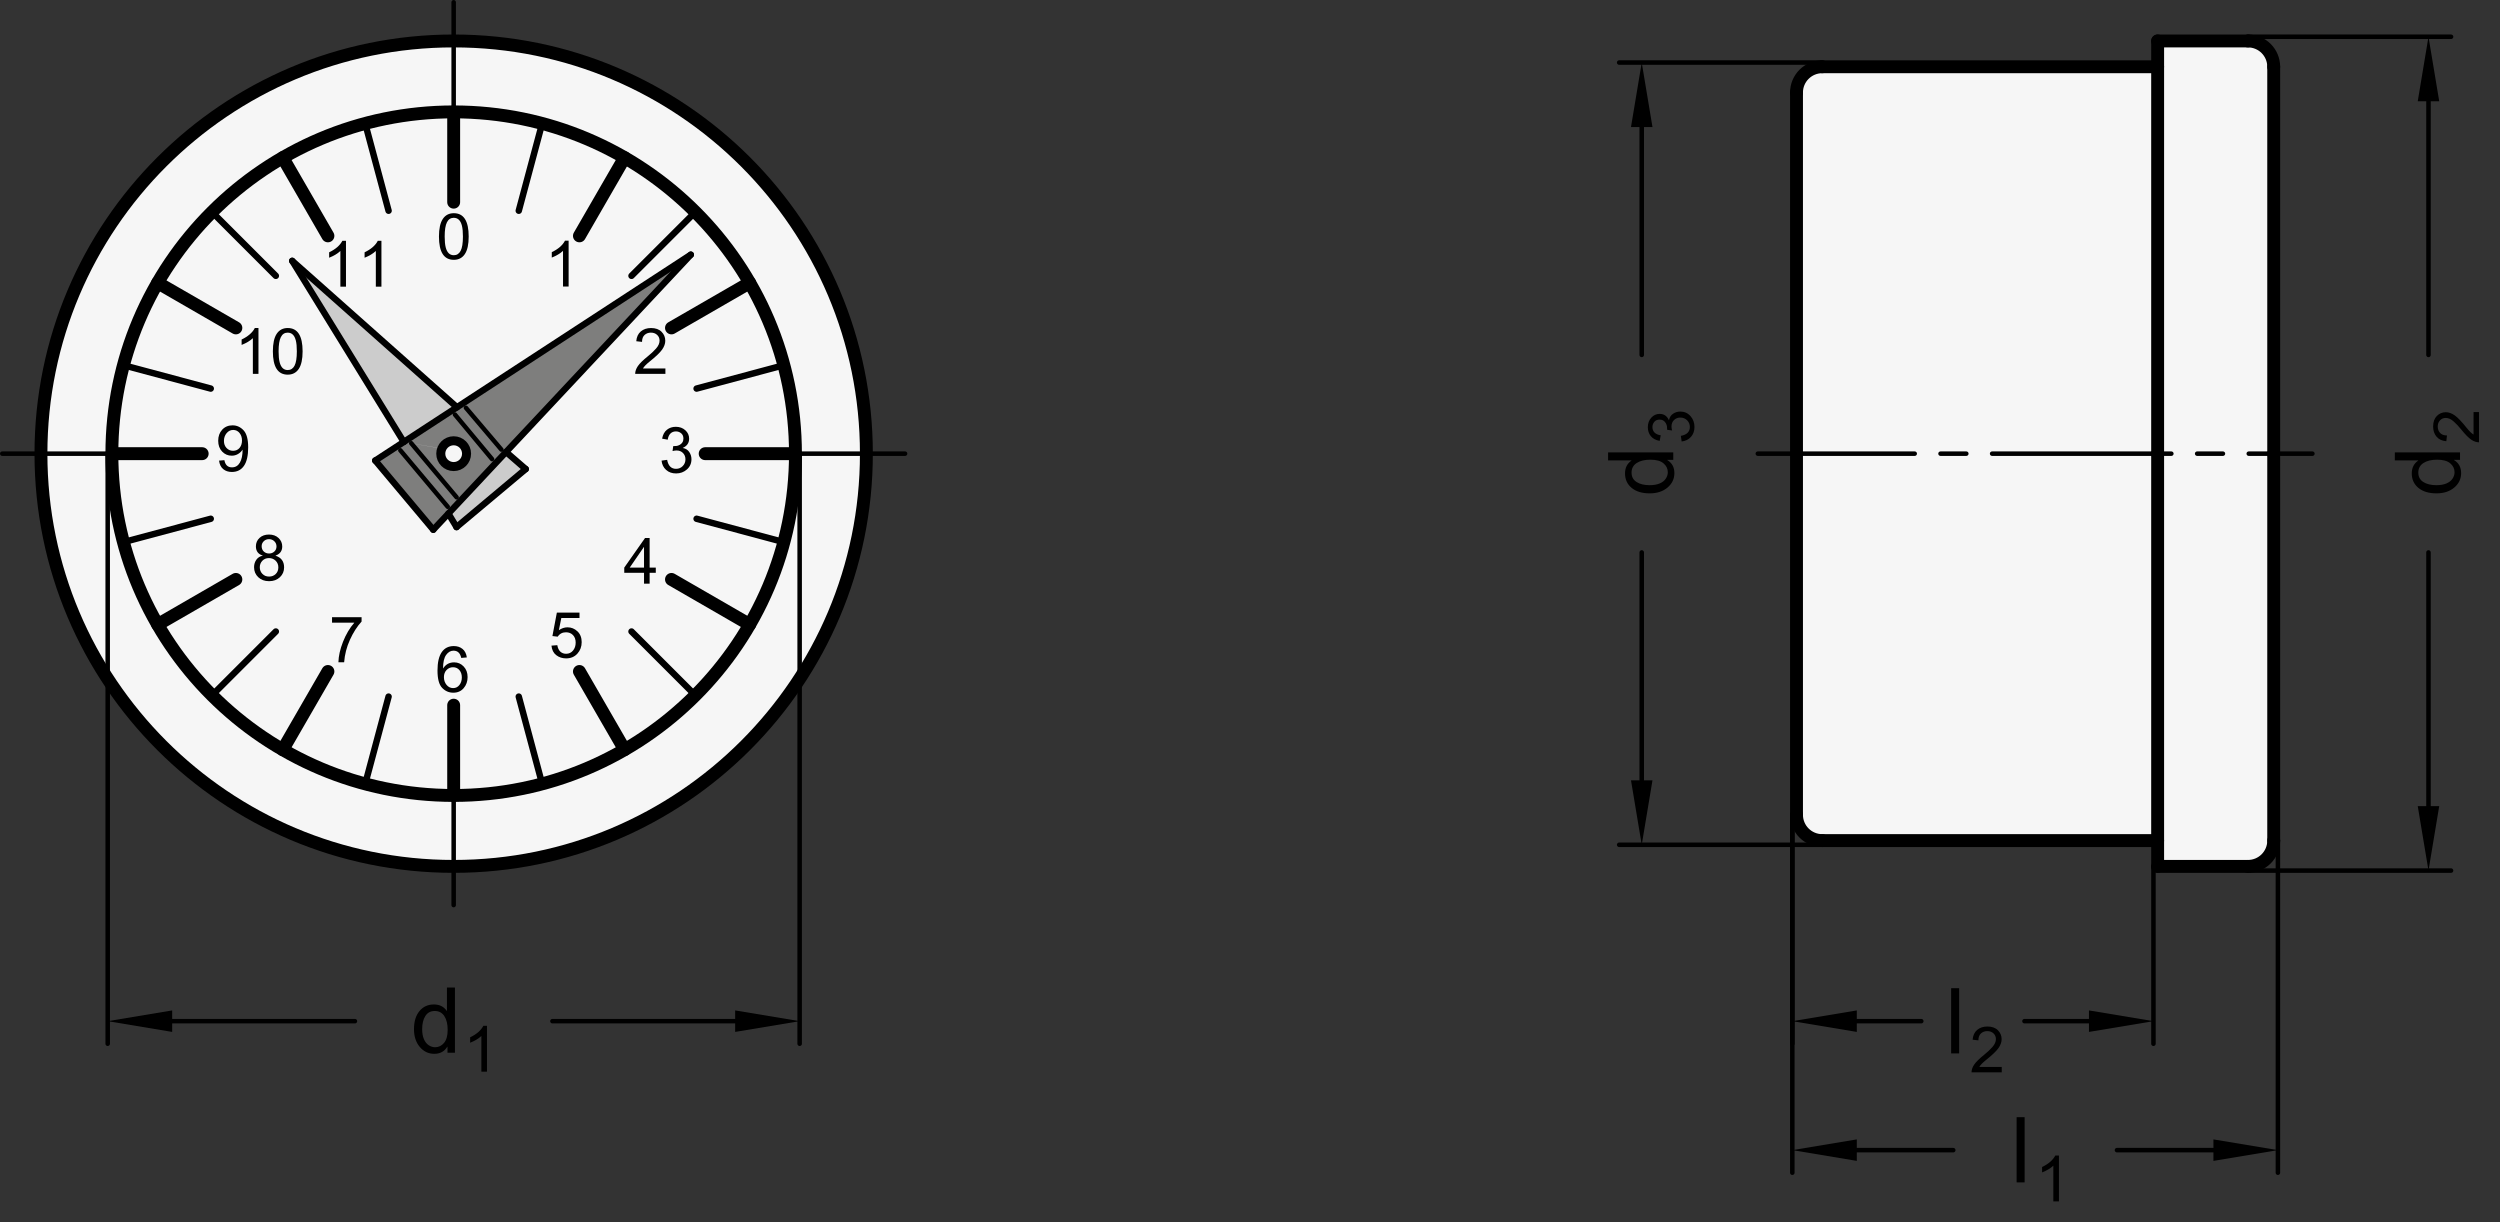 <?xml version="1.0" encoding="utf-8"?>
<!-- Generator: Adobe Illustrator 19.1.0, SVG Export Plug-In . SVG Version: 6.00 Build 0)  -->
<svg version="1.1" xmlns="http://www.w3.org/2000/svg" xmlns:xlink="http://www.w3.org/1999/xlink" x="0px" y="0px"
	 viewBox="0 0 274.726 134.329" enable-background="new 0 0 274.726 134.329" xml:space="preserve">
<rect x="0" y="0" width="274.726" height="134.329" fill="#333333" stroke="none"/>
<g id="MD_x5F_3_x5F_FUELLUNG_x5F_WS">
	<g id="POLYLINE_3_">
		<path fill="#FFFFFF" d="M4.501,50.088C4.63,75.136,25.04,95.337,50.088,95.208s45.249-20.539,45.12-45.587
			c0-0.055-0.001-0.109-0.001-0.164c-0.22-25.048-20.703-45.174-45.75-44.955C24.473,4.721,4.372,25.104,4.501,50.088z"/>
	</g>
	<g id="POLYLINE_4_">
		<path fill="#FFFFFF" d="M200.253,7.335c-1.566,0-2.835,1.269-2.835,2.835v79.37c0,1.566,1.269,2.835,2.835,2.835h36.85v2.835
			h9.921c1.566,0,2.835-1.269,2.835-2.835v-42.52V7.335c0-1.566-1.269-2.835-2.835-2.835h-9.921v2.835H200.253z"/>
	</g>
</g>
<g id="MD_x5F_3_x5F_FUELLUNG_x5F_GR">
	<g id="POLYLINE">
		<path fill="#F6F6F6" d="M200.253,7.335c-1.566,0-2.835,1.269-2.835,2.835v79.37c0,1.566,1.269,2.835,2.835,2.835h36.85v2.835
			h9.921c1.566,0,2.835-1.269,2.835-2.835v-42.52V7.335c0-1.566-1.269-2.835-2.835-2.835h-9.921v2.835H200.253z"/>
	</g>
	<g id="POLYLINE_1_">
		<path fill="#F6F6F6" d="M4.501,50.088C4.63,75.136,25.04,95.337,50.088,95.208s45.249-20.539,45.12-45.587
			c0-0.055-0.001-0.109-0.001-0.164c-0.22-25.048-20.703-45.174-45.75-44.955C24.473,4.721,4.372,25.104,4.501,50.088z"/>
	</g>
</g>
<g id="MD_x5F_6_x5F_COLOR_x5F_K064">
	<g id="LWPOLYLINE">
		<path fill="#7E7E7D" d="M41.238,50.61l3.131-2.043l4.183,0.735c-0.305,0.719,0.031,1.549,0.751,1.854
			c0.719,0.305,1.549-0.031,1.854-0.751c0.055-0.13,0.09-0.268,0.105-0.408c0.091-0.774-0.463-1.475-1.238-1.566
			c-0.626-0.073-1.224,0.277-1.466,0.858l-4.186-0.724l5.845-3.813L75.913,27.99l-20.3,21.68l-6.336,6.767l-1.661,1.774
			L41.238,50.61"/>
	</g>
</g>
<g id="MD_x5F_6_x5F_COLOR_x5F_K027">
	<g id="LWPOLYLINE_1_">
		<polygon fill="#CCCCCC" points="32.113,28.668 44.275,48.411 50.214,44.752 		"/>
	</g>
	<g id="LWPOLYLINE_2_">
		<polygon fill="#CCCCCC" points="49.274,56.435 55.611,49.668 57.77,51.544 50.168,57.919 		"/>
	</g>
</g>
<g id="MD_x5F_1_x5F_050">
	<g id="LINE">
		
			<line fill="none" stroke="#000000" stroke-width="0.709" stroke-linecap="round" stroke-linejoin="round" stroke-miterlimit="10" x1="13.575" y1="40.133" x2="23.158" y2="42.701"/>
	</g>
	<g id="LINE_1_">
		
			<line fill="none" stroke="#000000" stroke-width="0.709" stroke-linecap="round" stroke-linejoin="round" stroke-miterlimit="10" x1="23.296" y1="23.296" x2="30.311" y2="30.311"/>
	</g>
	<g id="LINE_2_">
		
			<line fill="none" stroke="#000000" stroke-width="0.709" stroke-linecap="round" stroke-linejoin="round" stroke-miterlimit="10" x1="40.133" y1="13.575" x2="42.701" y2="23.158"/>
	</g>
	<g id="LINE_3_">
		
			<line fill="none" stroke="#000000" stroke-width="0.709" stroke-linecap="round" stroke-linejoin="round" stroke-miterlimit="10" x1="59.575" y1="13.575" x2="57.008" y2="23.158"/>
	</g>
	<g id="LINE_4_">
		
			<line fill="none" stroke="#000000" stroke-width="0.709" stroke-linecap="round" stroke-linejoin="round" stroke-miterlimit="10" x1="76.413" y1="23.296" x2="69.397" y2="30.311"/>
	</g>
	<g id="LINE_5_">
		
			<line fill="none" stroke="#000000" stroke-width="0.709" stroke-linecap="round" stroke-linejoin="round" stroke-miterlimit="10" x1="86.134" y1="40.133" x2="76.55" y2="42.701"/>
	</g>
	<g id="LINE_6_">
		
			<line fill="none" stroke="#000000" stroke-width="0.709" stroke-linecap="round" stroke-linejoin="round" stroke-miterlimit="10" x1="13.575" y1="59.575" x2="23.158" y2="57.008"/>
	</g>
	<g id="LINE_7_">
		
			<line fill="none" stroke="#000000" stroke-width="0.709" stroke-linecap="round" stroke-linejoin="round" stroke-miterlimit="10" x1="23.296" y1="76.413" x2="30.311" y2="69.397"/>
	</g>
	<g id="LINE_8_">
		
			<line fill="none" stroke="#000000" stroke-width="0.709" stroke-linecap="round" stroke-linejoin="round" stroke-miterlimit="10" x1="40.133" y1="86.134" x2="42.701" y2="76.55"/>
	</g>
	<g id="LINE_9_">
		
			<line fill="none" stroke="#000000" stroke-width="0.709" stroke-linecap="round" stroke-linejoin="round" stroke-miterlimit="10" x1="59.575" y1="86.134" x2="57.008" y2="76.55"/>
	</g>
	<g id="LINE_10_">
		
			<line fill="none" stroke="#000000" stroke-width="0.709" stroke-linecap="round" stroke-linejoin="round" stroke-miterlimit="10" x1="76.413" y1="76.413" x2="69.397" y2="69.397"/>
	</g>
	<g id="LINE_11_">
		
			<line fill="none" stroke="#000000" stroke-width="0.709" stroke-linecap="round" stroke-linejoin="round" stroke-miterlimit="10" x1="86.134" y1="59.575" x2="76.55" y2="57.008"/>
	</g>
	<g id="LINE_16_">
		
			<line fill="none" stroke="#000000" stroke-width="0.709" stroke-linecap="round" stroke-linejoin="round" stroke-miterlimit="10" x1="75.912" y1="27.989" x2="41.237" y2="50.609"/>
	</g>
	<g id="LINE_17_">
		
			<line fill="none" stroke="#000000" stroke-width="0.709" stroke-linecap="round" stroke-linejoin="round" stroke-miterlimit="10" x1="47.614" y1="58.21" x2="75.912" y2="27.989"/>
	</g>
	<g id="LINE_18_">
		
			<line fill="none" stroke="#000000" stroke-width="0.709" stroke-linecap="round" stroke-linejoin="round" stroke-miterlimit="10" x1="41.237" y1="50.609" x2="47.614" y2="58.21"/>
	</g>
	<g id="LINE_19_">
		
			<line fill="none" stroke="#000000" stroke-width="0.709" stroke-linecap="round" stroke-linejoin="round" stroke-miterlimit="10" x1="32.113" y1="28.668" x2="44.371" y2="48.565"/>
	</g>
	<g id="LINE_20_">
		
			<line fill="none" stroke="#000000" stroke-width="0.709" stroke-linecap="round" stroke-linejoin="round" stroke-miterlimit="10" x1="57.771" y1="51.545" x2="55.611" y2="49.669"/>
	</g>
	<g id="LINE_21_">
		
			<line fill="none" stroke="#000000" stroke-width="0.709" stroke-linecap="round" stroke-linejoin="round" stroke-miterlimit="10" x1="50.169" y1="57.92" x2="57.771" y2="51.545"/>
	</g>
	<g id="LINE_22_">
		
			<line fill="none" stroke="#000000" stroke-width="0.709" stroke-linecap="round" stroke-linejoin="round" stroke-miterlimit="10" x1="50.215" y1="44.753" x2="32.113" y2="28.668"/>
	</g>
	<g id="LINE_23_">
		
			<line fill="none" stroke="#000000" stroke-width="0.709" stroke-linecap="round" stroke-linejoin="round" stroke-miterlimit="10" x1="49.275" y1="56.436" x2="50.169" y2="57.92"/>
	</g>
</g>
<g id="MD_x5F_2_x5F_BEMASSUNG">
	<g id="TEXT">
		<g>
			<path d="M49.869,23.428c1.09,0,1.635,0.855,1.635,2.565c0,0.864-0.141,1.507-0.422,1.928c-0.282,0.421-0.686,0.632-1.213,0.632
				c-1.088,0-1.632-0.854-1.632-2.56c0-0.864,0.141-1.508,0.422-1.931C48.942,23.639,49.345,23.428,49.869,23.428z M49.869,28.046
				c0.331,0,0.58-0.16,0.749-0.48s0.253-0.845,0.253-1.572c0-0.506-0.037-0.904-0.111-1.195s-0.186-0.508-0.335-0.65
				s-0.337-0.214-0.563-0.214c-0.331,0-0.58,0.163-0.746,0.489s-0.25,0.85-0.25,1.57c0,0.5,0.038,0.896,0.113,1.188
				s0.187,0.509,0.335,0.651C49.463,27.975,49.648,28.046,49.869,28.046z"/>
		</g>
	</g>
	<g id="TEXT_1_">
		<g>
			<path d="M26.647,49.419c-0.121,0.196-0.287,0.354-0.498,0.476s-0.439,0.181-0.686,0.181c-0.413,0-0.763-0.15-1.052-0.453
				c-0.289-0.302-0.433-0.697-0.433-1.186c0-0.497,0.147-0.904,0.441-1.221c0.294-0.317,0.673-0.476,1.136-0.476
				c0.465,0,0.868,0.181,1.208,0.544c0.34,0.362,0.51,0.989,0.51,1.882c0,0.905-0.155,1.581-0.465,2.028s-0.754,0.671-1.331,0.671
				c-0.376,0-0.691-0.104-0.944-0.31c-0.253-0.207-0.407-0.52-0.462-0.939l0.588-0.048c0.093,0.526,0.371,0.79,0.831,0.79
				c0.379,0,0.668-0.173,0.869-0.519c0.201-0.345,0.301-0.819,0.301-1.421H26.647z M25.611,49.538c0.301,0,0.54-0.106,0.717-0.319
				c0.176-0.214,0.265-0.483,0.265-0.81c0-0.33-0.091-0.607-0.272-0.829c-0.182-0.223-0.414-0.334-0.696-0.334
				c-0.285,0-0.526,0.118-0.722,0.354c-0.196,0.235-0.294,0.521-0.294,0.856c0,0.317,0.096,0.577,0.289,0.778
				C25.09,49.437,25.327,49.538,25.611,49.538z"/>
		</g>
	</g>
	<g id="TEXT_2_">
		<g>
			<path d="M75.044,49.229c0.31,0.06,0.544,0.209,0.703,0.45c0.159,0.24,0.238,0.502,0.238,0.785c0,0.456-0.166,0.83-0.498,1.123
				c-0.332,0.294-0.729,0.44-1.192,0.44c-0.443,0-0.808-0.129-1.095-0.387c-0.288-0.258-0.455-0.599-0.503-1.023l0.616-0.085
				c0.062,0.33,0.174,0.578,0.337,0.742s0.378,0.246,0.645,0.246c0.287,0,0.531-0.101,0.73-0.303
				c0.199-0.202,0.299-0.448,0.299-0.74c0-0.281-0.091-0.514-0.272-0.698c-0.182-0.185-0.418-0.277-0.71-0.277
				c-0.119,0-0.264,0.021-0.435,0.065l0.072-0.541c0.164,0,0.294-0.008,0.39-0.023c0.096-0.017,0.203-0.055,0.321-0.116
				s0.217-0.15,0.294-0.266s0.116-0.258,0.116-0.43c0-0.248-0.083-0.441-0.248-0.578s-0.356-0.205-0.573-0.205
				c-0.249,0-0.451,0.079-0.607,0.236s-0.255,0.382-0.296,0.674l-0.616-0.113c0.08-0.436,0.256-0.762,0.528-0.979
				c0.272-0.216,0.598-0.324,0.977-0.324c0.417,0,0.766,0.126,1.045,0.378s0.419,0.561,0.419,0.925c0,0.468-0.229,0.805-0.688,1.01
				V49.229z"/>
		</g>
	</g>
	<g id="TEXT_3_">
		<g>
			<path d="M48.698,73.45c0.283-0.443,0.685-0.664,1.208-0.664c0.411,0,0.76,0.151,1.047,0.455c0.288,0.303,0.431,0.69,0.431,1.163
				c0,0.477-0.143,0.882-0.429,1.216c-0.287,0.335-0.667,0.502-1.141,0.502c-0.481,0-0.891-0.179-1.23-0.534
				s-0.508-0.988-0.508-1.898c0-0.895,0.153-1.566,0.46-2.017c0.307-0.451,0.751-0.676,1.333-0.676c0.376,0,0.694,0.104,0.955,0.314
				c0.26,0.21,0.418,0.521,0.476,0.934l-0.616,0.055c-0.112-0.531-0.395-0.797-0.849-0.797c-0.315,0-0.585,0.156-0.811,0.469
				c-0.226,0.313-0.338,0.806-0.338,1.479H48.698z M49.799,75.615c0.283,0,0.512-0.114,0.688-0.342
				c0.176-0.229,0.264-0.504,0.264-0.828s-0.088-0.592-0.264-0.804s-0.412-0.318-0.708-0.318c-0.271,0-0.505,0.1-0.702,0.299
				c-0.196,0.2-0.294,0.463-0.294,0.789c0,0.333,0.096,0.617,0.289,0.852C49.265,75.498,49.507,75.615,49.799,75.615z"/>
		</g>
	</g>
	<g id="TEXT_4_">
		<g>
			<path d="M62.486,31.488H61.87v-3.924c-0.308,0.292-0.72,0.539-1.235,0.742v-0.596c0.709-0.34,1.193-0.76,1.451-1.262h0.4V31.488z
				"/>
		</g>
	</g>
	<g id="TEXT_5_">
		<g>
			<path d="M73.122,41.086H69.8c0-0.283,0.099-0.569,0.296-0.858c0.197-0.29,0.566-0.652,1.107-1.088
				c0.331-0.265,0.626-0.543,0.886-0.833c0.26-0.291,0.39-0.584,0.39-0.878c0-0.253-0.09-0.462-0.269-0.628
				c-0.179-0.165-0.406-0.248-0.679-0.248c-0.276,0-0.508,0.085-0.695,0.255s-0.282,0.424-0.284,0.762l-0.633-0.072
				c0.039-0.47,0.206-0.829,0.501-1.077c0.295-0.249,0.67-0.373,1.124-0.373c0.493,0,0.876,0.136,1.151,0.408
				c0.275,0.272,0.413,0.602,0.413,0.987c0,0.321-0.116,0.647-0.347,0.977c-0.232,0.33-0.693,0.771-1.384,1.322
				c-0.362,0.29-0.603,0.54-0.722,0.749h2.467V41.086z"/>
		</g>
	</g>
	<g id="TEXT_6_">
		<g>
			<path d="M72.065,62.942h-0.677v1.197h-0.616v-1.197h-2.172v-0.568l2.282-3.25h0.506v3.25h0.677V62.942z M70.771,62.374v-2.265
				h-0.014l-1.557,2.265H70.771z"/>
		</g>
	</g>
	<g id="TEXT_7_">
		<g>
			<path d="M61.414,69.251c0.306-0.21,0.623-0.315,0.951-0.315c0.417,0,0.781,0.148,1.091,0.443s0.465,0.689,0.465,1.182
				c0,0.498-0.157,0.92-0.472,1.268c-0.315,0.349-0.728,0.522-1.238,0.522c-0.417,0-0.779-0.118-1.084-0.354
				c-0.306-0.236-0.481-0.586-0.527-1.049l0.643-0.048c0.052,0.317,0.164,0.554,0.335,0.71c0.171,0.156,0.382,0.234,0.633,0.234
				c0.313,0,0.565-0.118,0.759-0.354c0.194-0.236,0.291-0.526,0.291-0.871c0-0.352-0.1-0.628-0.298-0.831s-0.454-0.305-0.766-0.305
				c-0.395,0-0.698,0.16-0.91,0.482l-0.582-0.068l0.489-2.58h2.487v0.596h-1.998L61.414,69.251z"/>
		</g>
	</g>
	<g id="TEXT_8_">
		<g>
			<path d="M39.734,68.302c-0.493,0.541-0.919,1.209-1.28,2.005s-0.572,1.618-0.636,2.467h-0.629
				c0.016-0.682,0.184-1.431,0.504-2.246c0.321-0.815,0.736-1.518,1.247-2.105h-2.453v-0.596h3.247V68.302z"/>
		</g>
	</g>
	<g id="TEXT_9_">
		<g>
			<path d="M30.279,61.068c0.627,0.2,0.941,0.628,0.941,1.283c0,0.431-0.154,0.791-0.462,1.081
				c-0.308,0.289-0.704,0.435-1.187,0.435c-0.488,0-0.886-0.146-1.192-0.438s-0.46-0.658-0.46-1.098
				c0-0.317,0.086-0.595,0.258-0.832c0.172-0.237,0.404-0.381,0.696-0.431v-0.014c-0.501-0.155-0.752-0.494-0.752-1.017
				c0-0.369,0.132-0.678,0.397-0.925c0.265-0.248,0.611-0.371,1.04-0.371c0.436,0,0.787,0.128,1.055,0.383
				c0.268,0.256,0.402,0.564,0.402,0.927c0,0.493-0.245,0.827-0.735,1.003V61.068z M29.571,63.36c0.29,0,0.531-0.094,0.725-0.28
				c0.194-0.188,0.291-0.43,0.291-0.729s-0.1-0.544-0.299-0.736c-0.2-0.191-0.443-0.287-0.73-0.287
				c-0.299,0-0.542,0.099-0.729,0.296s-0.28,0.436-0.28,0.714c0,0.289,0.096,0.532,0.289,0.729
				C29.029,63.262,29.274,63.36,29.571,63.36z M29.571,60.825c0.23,0,0.423-0.073,0.58-0.221c0.156-0.146,0.234-0.331,0.234-0.553
				c0-0.226-0.079-0.416-0.238-0.571c-0.158-0.154-0.353-0.232-0.583-0.232c-0.235,0-0.429,0.076-0.582,0.229
				c-0.153,0.152-0.229,0.333-0.229,0.54c0,0.249,0.079,0.445,0.236,0.591C29.146,60.753,29.34,60.825,29.571,60.825z"/>
		</g>
	</g>
	<g id="TEXT_10_">
		<g>
			<path d="M28.403,41.086h-0.616v-3.924c-0.308,0.292-0.72,0.539-1.235,0.742v-0.596c0.709-0.34,1.193-0.76,1.451-1.262h0.4V41.086
				z"/>
			<path d="M31.618,36.046c1.09,0,1.635,0.855,1.635,2.565c0,0.864-0.141,1.507-0.422,1.928c-0.282,0.421-0.686,0.632-1.213,0.632
				c-1.088,0-1.632-0.854-1.632-2.56c0-0.864,0.141-1.508,0.422-1.931C30.691,36.257,31.094,36.046,31.618,36.046z M31.618,40.665
				c0.331,0,0.58-0.16,0.749-0.48s0.253-0.845,0.253-1.572c0-0.506-0.037-0.904-0.111-1.195s-0.186-0.508-0.335-0.65
				s-0.337-0.214-0.563-0.214c-0.331,0-0.58,0.163-0.746,0.489s-0.25,0.85-0.25,1.57c0,0.5,0.038,0.896,0.113,1.188
				s0.187,0.509,0.335,0.651C31.212,40.593,31.397,40.665,31.618,40.665z"/>
		</g>
	</g>
	<g id="TEXT_11_">
		<g>
			<path d="M38.02,31.504h-0.616V27.58c-0.308,0.292-0.72,0.539-1.235,0.742v-0.596c0.709-0.34,1.193-0.76,1.451-1.262h0.4V31.504z"
				/>
			<path d="M41.916,31.504h-0.616V27.58c-0.308,0.292-0.72,0.539-1.235,0.742v-0.596c0.709-0.34,1.193-0.76,1.451-1.262h0.4V31.504z
				"/>
		</g>
	</g>
	<g id="LINE_24_">
		
			<line stroke="#000000" stroke-width="0.496" stroke-linecap="round" stroke-linejoin="round" stroke-miterlimit="10" x1="11.835" y1="49.854" x2="11.835" y2="114.697"/>
	</g>
	<g id="LINE_25_">
		
			<line stroke="#000000" stroke-width="0.496" stroke-linecap="round" stroke-linejoin="round" stroke-miterlimit="10" x1="87.874" y1="49.854" x2="87.874" y2="114.697"/>
	</g>
	<g id="LINE_26_">
		
			<line stroke="#000000" stroke-width="0.496" stroke-linecap="round" stroke-linejoin="round" stroke-miterlimit="10" x1="18.921" y1="112.217" x2="39.002" y2="112.217"/>
	</g>
	<g id="LINE_27_">
		
			<line stroke="#000000" stroke-width="0.496" stroke-linecap="round" stroke-linejoin="round" stroke-miterlimit="10" x1="80.787" y1="112.217" x2="60.707" y2="112.217"/>
	</g>
	<g id="SOLID">
		<polygon points="18.921,111.035 11.835,112.217 18.921,113.398 		"/>
	</g>
	<g id="SOLID_1_">
		<polygon points="80.787,111.035 87.874,112.217 80.787,113.398 		"/>
	</g>
	<g id="LINE_28_">
		
			<line stroke="#000000" stroke-width="0.496" stroke-linecap="round" stroke-linejoin="round" stroke-miterlimit="10" x1="200.253" y1="6.874" x2="177.93" y2="6.874"/>
	</g>
	<g id="LINE_29_">
		
			<line stroke="#000000" stroke-width="0.496" stroke-linecap="round" stroke-linejoin="round" stroke-miterlimit="10" x1="200.253" y1="92.835" x2="177.93" y2="92.835"/>
	</g>
	<g id="LINE_30_">
		
			<line stroke="#000000" stroke-width="0.496" stroke-linecap="round" stroke-linejoin="round" stroke-miterlimit="10" x1="180.411" y1="13.961" x2="180.411" y2="39.002"/>
	</g>
	<g id="LINE_31_">
		
			<line stroke="#000000" stroke-width="0.496" stroke-linecap="round" stroke-linejoin="round" stroke-miterlimit="10" x1="180.411" y1="85.748" x2="180.411" y2="60.707"/>
	</g>
	<g id="SOLID_2_">
		<polygon points="179.23,13.961 180.411,6.874 181.592,13.961 		"/>
	</g>
	<g id="SOLID_3_">
		<polygon points="179.23,85.748 180.411,92.835 181.592,85.748 		"/>
	</g>
	<g id="LINE_32_">
		
			<line stroke="#000000" stroke-width="0.496" stroke-linecap="round" stroke-linejoin="round" stroke-miterlimit="10" x1="196.958" y1="89.539" x2="196.958" y2="114.697"/>
	</g>
	<g id="LINE_33_">
		
			<line stroke="#000000" stroke-width="0.496" stroke-linecap="round" stroke-linejoin="round" stroke-miterlimit="10" x1="236.643" y1="95.209" x2="236.643" y2="114.697"/>
	</g>
	<g id="LINE_34_">
		
			<line stroke="#000000" stroke-width="0.496" stroke-linecap="round" stroke-linejoin="round" stroke-miterlimit="10" x1="204.045" y1="112.217" x2="211.131" y2="112.217"/>
	</g>
	<g id="LINE_35_">
		
			<line stroke="#000000" stroke-width="0.496" stroke-linecap="round" stroke-linejoin="round" stroke-miterlimit="10" x1="229.556" y1="112.217" x2="222.47" y2="112.217"/>
	</g>
	<g id="SOLID_4_">
		<polygon points="204.045,113.398 196.958,112.217 204.045,111.035 		"/>
	</g>
	<g id="SOLID_5_">
		<polygon points="229.556,113.398 236.643,112.217 229.556,111.035 		"/>
	</g>
	<g id="LINE_36_">
		
			<line stroke="#000000" stroke-width="0.496" stroke-linecap="round" stroke-linejoin="round" stroke-miterlimit="10" x1="196.958" y1="89.539" x2="196.958" y2="128.87"/>
	</g>
	<g id="LINE_37_">
		
			<line stroke="#000000" stroke-width="0.496" stroke-linecap="round" stroke-linejoin="round" stroke-miterlimit="10" x1="250.32" y1="92.374" x2="250.32" y2="128.87"/>
	</g>
	<g id="LINE_38_">
		
			<line stroke="#000000" stroke-width="0.496" stroke-linecap="round" stroke-linejoin="round" stroke-miterlimit="10" x1="204.045" y1="126.39" x2="214.644" y2="126.39"/>
	</g>
	<g id="LINE_39_">
		
			<line stroke="#000000" stroke-width="0.496" stroke-linecap="round" stroke-linejoin="round" stroke-miterlimit="10" x1="243.234" y1="126.39" x2="232.634" y2="126.39"/>
	</g>
	<g id="SOLID_6_">
		<polygon points="204.045,125.209 196.958,126.39 204.045,127.571 		"/>
	</g>
	<g id="SOLID_7_">
		<polygon points="243.234,125.209 250.32,126.39 243.234,127.571 		"/>
	</g>
	<g id="LINE_40_">
		
			<line stroke="#000000" stroke-width="0.496" stroke-linecap="round" stroke-linejoin="round" stroke-miterlimit="10" x1="247.025" y1="4.039" x2="269.348" y2="4.039"/>
	</g>
	<g id="LINE_41_">
		
			<line stroke="#000000" stroke-width="0.496" stroke-linecap="round" stroke-linejoin="round" stroke-miterlimit="10" x1="247.025" y1="95.669" x2="269.348" y2="95.669"/>
	</g>
	<g id="LINE_42_">
		
			<line stroke="#000000" stroke-width="0.496" stroke-linecap="round" stroke-linejoin="round" stroke-miterlimit="10" x1="266.867" y1="11.126" x2="266.867" y2="39.002"/>
	</g>
	<g id="LINE_43_">
		
			<line stroke="#000000" stroke-width="0.496" stroke-linecap="round" stroke-linejoin="round" stroke-miterlimit="10" x1="266.867" y1="88.583" x2="266.867" y2="60.707"/>
	</g>
	<g id="SOLID_8_">
		<polygon points="265.686,11.126 266.867,4.039 268.048,11.126 		"/>
	</g>
	<g id="SOLID_9_">
		<polygon points="265.686,88.583 266.867,95.669 268.048,88.583 		"/>
	</g>
	<g id="TEXT_12_">
		<g>
			<path d="M49.995,115.683h-0.821v-0.66h-0.02c-0.316,0.521-0.793,0.782-1.432,0.782c-0.635,0-1.166-0.252-1.591-0.755
				c-0.425-0.504-0.638-1.156-0.638-1.957c0-0.838,0.2-1.499,0.601-1.984s0.93-0.729,1.588-0.729c0.619,0,1.09,0.236,1.413,0.709
				h0.02v-2.571h0.879V115.683z M47.815,115.082c0.384,0,0.71-0.157,0.978-0.474s0.401-0.795,0.401-1.437
				c0-0.633-0.122-1.136-0.367-1.511c-0.244-0.374-0.595-0.562-1.051-0.562s-0.801,0.183-1.034,0.55
				c-0.233,0.366-0.35,0.848-0.35,1.444c0,0.43,0.063,0.794,0.188,1.092s0.3,0.522,0.525,0.672
				C47.331,115.007,47.568,115.082,47.815,115.082z"/>
		</g>
	</g>
	<g id="TEXT_13_">
		<g>
			<path d="M53.514,117.768h-0.616v-3.924c-0.308,0.292-0.72,0.539-1.235,0.742v-0.596c0.709-0.34,1.193-0.76,1.451-1.262h0.4
				V117.768z"/>
		</g>
	</g>
	<g id="TEXT_14_">
		<g>
			<path d="M183.877,49.714v0.821h-0.66v0.02c0.521,0.316,0.782,0.793,0.782,1.432c0,0.635-0.252,1.166-0.755,1.591
				c-0.504,0.425-1.156,0.638-1.957,0.638c-0.838,0-1.499-0.2-1.984-0.601s-0.729-0.93-0.729-1.588c0-0.619,0.236-1.09,0.709-1.413
				v-0.02h-2.571v-0.879H183.877z M183.276,51.894c0-0.384-0.157-0.71-0.474-0.978s-0.795-0.401-1.437-0.401
				c-0.633,0-1.136,0.122-1.511,0.367c-0.374,0.244-0.562,0.595-0.562,1.051s0.183,0.801,0.55,1.034
				c0.366,0.233,0.848,0.35,1.444,0.35c0.43,0,0.794-0.063,1.092-0.188s0.522-0.3,0.672-0.525
				C183.201,52.378,183.276,52.141,183.276,51.894z"/>
		</g>
	</g>
	<g id="TEXT_15_">
		<g>
			<path d="M183.408,46.167c0.06-0.31,0.209-0.544,0.45-0.703c0.24-0.159,0.502-0.238,0.785-0.238c0.456,0,0.83,0.166,1.123,0.498
				c0.294,0.332,0.44,0.729,0.44,1.192c0,0.443-0.129,0.808-0.387,1.095c-0.258,0.288-0.599,0.455-1.023,0.503l-0.085-0.616
				c0.33-0.062,0.578-0.174,0.742-0.337s0.246-0.378,0.246-0.645c0-0.287-0.101-0.531-0.303-0.73
				c-0.202-0.199-0.448-0.299-0.74-0.299c-0.281,0-0.514,0.091-0.698,0.272c-0.185,0.182-0.277,0.418-0.277,0.71
				c0,0.119,0.021,0.264,0.065,0.435l-0.541-0.072c0-0.164-0.008-0.294-0.023-0.39c-0.017-0.096-0.055-0.203-0.116-0.321
				s-0.15-0.217-0.266-0.294s-0.258-0.116-0.43-0.116c-0.248,0-0.441,0.083-0.578,0.248s-0.205,0.356-0.205,0.573
				c0,0.249,0.079,0.451,0.236,0.607s0.382,0.255,0.674,0.296l-0.113,0.616c-0.436-0.08-0.762-0.256-0.979-0.528
				c-0.216-0.272-0.324-0.598-0.324-0.977c0-0.417,0.126-0.766,0.378-1.045s0.561-0.419,0.925-0.419c0.468,0,0.805,0.229,1.01,0.688
				H183.408z"/>
		</g>
	</g>
	<g id="TEXT_16_">
		<g>
			<path d="M270.333,49.714v0.821h-0.66v0.02c0.521,0.316,0.782,0.793,0.782,1.432c0,0.635-0.252,1.166-0.755,1.591
				c-0.504,0.425-1.156,0.638-1.957,0.638c-0.838,0-1.499-0.2-1.984-0.601s-0.729-0.93-0.729-1.588c0-0.619,0.236-1.09,0.709-1.413
				v-0.02h-2.571v-0.879H270.333z M269.732,51.894c0-0.384-0.157-0.71-0.474-0.978s-0.795-0.401-1.437-0.401
				c-0.633,0-1.136,0.122-1.511,0.367c-0.374,0.244-0.562,0.595-0.562,1.051s0.183,0.801,0.55,1.034
				c0.366,0.233,0.848,0.35,1.444,0.35c0.43,0,0.794-0.063,1.092-0.188s0.522-0.3,0.672-0.525
				C269.658,52.378,269.732,52.141,269.732,51.894z"/>
		</g>
	</g>
	<g id="TEXT_17_">
		<g>
			<path d="M272.416,45.284v3.322c-0.283,0-0.569-0.099-0.858-0.296c-0.29-0.197-0.652-0.566-1.088-1.107
				c-0.265-0.331-0.543-0.626-0.833-0.886c-0.291-0.26-0.584-0.39-0.878-0.39c-0.253,0-0.462,0.09-0.628,0.269
				c-0.165,0.179-0.248,0.406-0.248,0.679c0,0.276,0.085,0.508,0.255,0.695s0.424,0.282,0.762,0.284l-0.072,0.633
				c-0.47-0.039-0.829-0.206-1.077-0.501c-0.249-0.295-0.373-0.67-0.373-1.124c0-0.493,0.136-0.876,0.408-1.151
				c0.272-0.275,0.602-0.413,0.987-0.413c0.321,0,0.647,0.116,0.977,0.347c0.33,0.232,0.771,0.693,1.322,1.384
				c0.29,0.362,0.54,0.603,0.749,0.722v-2.467H272.416z"/>
		</g>
	</g>
	<g id="TEXT_18_">
		<g>
			<path d="M215.292,115.759h-0.88v-7.165h0.88V115.759z"/>
		</g>
	</g>
	<g id="TEXT_19_">
		<g>
			<path d="M219.974,117.842h-3.322c0-0.283,0.099-0.569,0.296-0.858c0.197-0.29,0.566-0.652,1.107-1.088
				c0.33-0.265,0.626-0.543,0.886-0.833c0.26-0.291,0.391-0.584,0.391-0.878c0-0.253-0.09-0.462-0.269-0.628
				c-0.18-0.165-0.406-0.248-0.68-0.248c-0.276,0-0.508,0.085-0.694,0.255c-0.188,0.17-0.282,0.424-0.284,0.762l-0.633-0.072
				c0.039-0.47,0.206-0.829,0.501-1.077c0.296-0.249,0.67-0.373,1.124-0.373c0.493,0,0.877,0.136,1.151,0.408
				s0.412,0.602,0.412,0.987c0,0.321-0.115,0.647-0.347,0.977c-0.232,0.33-0.693,0.771-1.385,1.322
				c-0.362,0.29-0.603,0.54-0.722,0.749h2.467V117.842z"/>
		</g>
	</g>
	<g id="TEXT_20_">
		<g>
			<path d="M222.487,129.933h-0.88v-7.165h0.88V129.933z"/>
		</g>
	</g>
	<g id="TEXT_21_">
		<g>
			<path d="M226.258,132.019h-0.616v-3.924c-0.308,0.292-0.72,0.539-1.235,0.742v-0.596c0.71-0.34,1.193-0.76,1.451-1.262h0.4
				V132.019z"/>
		</g>
	</g>
</g>
<g id="MD_x5F_1_x5F_070">
	<g id="CIRCLE">
		
			<path fill="none" stroke="#000000" stroke-width="0.992" stroke-linecap="round" stroke-linejoin="round" stroke-miterlimit="10" d="
			M48.437,49.854c0-0.783,0.635-1.417,1.417-1.417c0.783,0,1.417,0.635,1.417,1.417c0,0.783-0.635,1.417-1.417,1.417
			C49.072,51.272,48.437,50.637,48.437,49.854L48.437,49.854z"/>
	</g>
</g>
<g id="MD_x5F_1_x5F_035">
	<g id="LINE_12_">
		
			<line fill="none" stroke="#000000" stroke-width="0.496" stroke-linecap="round" stroke-linejoin="round" stroke-miterlimit="10" x1="51.2" y1="44.814" x2="55.096" y2="49.404"/>
	</g>
	<g id="LINE_13_">
		
			<line fill="none" stroke="#000000" stroke-width="0.496" stroke-linecap="round" stroke-linejoin="round" stroke-miterlimit="10" x1="49.996" y1="45.557" x2="54.072" y2="50.451"/>
	</g>
	<g id="LINE_14_">
		
			<line fill="none" stroke="#000000" stroke-width="0.496" stroke-linecap="round" stroke-linejoin="round" stroke-miterlimit="10" x1="45.191" y1="48.707" x2="50.175" y2="54.646"/>
	</g>
	<g id="LINE_15_">
		
			<line fill="none" stroke="#000000" stroke-width="0.496" stroke-linecap="round" stroke-linejoin="round" stroke-miterlimit="10" x1="43.995" y1="49.487" x2="49.199" y2="55.688"/>
	</g>
</g>
<g id="MD_x5F_1_x5F_100">
	<g id="CIRCLE_1_">
		
			<path fill="none" stroke="#000000" stroke-width="1.417" stroke-linecap="round" stroke-linejoin="round" stroke-miterlimit="10" d="
			M4.5,49.854C4.5,24.806,24.806,4.5,49.854,4.5s45.354,20.306,45.354,45.354S74.903,95.209,49.854,95.209S4.5,74.903,4.5,49.854
			L4.5,49.854z"/>
	</g>
	<g id="CIRCLE_2_">
		
			<path fill="none" stroke="#000000" stroke-width="1.417" stroke-linecap="round" stroke-linejoin="round" stroke-miterlimit="10" d="
			M12.295,49.854c0-20.743,16.816-37.559,37.559-37.559s37.559,16.816,37.559,37.559S70.598,87.413,49.854,87.413
			S12.295,70.598,12.295,49.854L12.295,49.854z"/>
	</g>
	<g id="LINE_44_">
		
			<line fill="none" stroke="#000000" stroke-width="1.417" stroke-linecap="round" stroke-linejoin="round" stroke-miterlimit="10" x1="12.295" y1="49.854" x2="22.217" y2="49.854"/>
	</g>
	<g id="LINE_45_">
		
			<line fill="none" stroke="#000000" stroke-width="1.417" stroke-linecap="round" stroke-linejoin="round" stroke-miterlimit="10" x1="17.327" y1="31.075" x2="25.919" y2="36.035"/>
	</g>
	<g id="LINE_46_">
		
			<line fill="none" stroke="#000000" stroke-width="1.417" stroke-linecap="round" stroke-linejoin="round" stroke-miterlimit="10" x1="31.075" y1="17.327" x2="36.035" y2="25.919"/>
	</g>
	<g id="LINE_47_">
		
			<line fill="none" stroke="#000000" stroke-width="1.417" stroke-linecap="round" stroke-linejoin="round" stroke-miterlimit="10" x1="49.854" y1="12.295" x2="49.854" y2="22.217"/>
	</g>
	<g id="LINE_48_">
		
			<line fill="none" stroke="#000000" stroke-width="1.417" stroke-linecap="round" stroke-linejoin="round" stroke-miterlimit="10" x1="68.634" y1="17.327" x2="63.673" y2="25.919"/>
	</g>
	<g id="LINE_49_">
		
			<line fill="none" stroke="#000000" stroke-width="1.417" stroke-linecap="round" stroke-linejoin="round" stroke-miterlimit="10" x1="82.381" y1="31.075" x2="73.789" y2="36.035"/>
	</g>
	<g id="LINE_50_">
		
			<line fill="none" stroke="#000000" stroke-width="1.417" stroke-linecap="round" stroke-linejoin="round" stroke-miterlimit="10" x1="87.413" y1="49.854" x2="77.492" y2="49.854"/>
	</g>
	<g id="LINE_51_">
		
			<line fill="none" stroke="#000000" stroke-width="1.417" stroke-linecap="round" stroke-linejoin="round" stroke-miterlimit="10" x1="17.327" y1="68.634" x2="25.919" y2="63.673"/>
	</g>
	<g id="LINE_52_">
		
			<line fill="none" stroke="#000000" stroke-width="1.417" stroke-linecap="round" stroke-linejoin="round" stroke-miterlimit="10" x1="31.075" y1="82.381" x2="36.035" y2="73.789"/>
	</g>
	<g id="LINE_53_">
		
			<line fill="none" stroke="#000000" stroke-width="1.417" stroke-linecap="round" stroke-linejoin="round" stroke-miterlimit="10" x1="49.854" y1="87.413" x2="49.854" y2="77.492"/>
	</g>
	<g id="LINE_54_">
		
			<line fill="none" stroke="#000000" stroke-width="1.417" stroke-linecap="round" stroke-linejoin="round" stroke-miterlimit="10" x1="68.634" y1="82.381" x2="63.673" y2="73.789"/>
	</g>
	<g id="LINE_55_">
		
			<line fill="none" stroke="#000000" stroke-width="1.417" stroke-linecap="round" stroke-linejoin="round" stroke-miterlimit="10" x1="82.381" y1="68.634" x2="73.789" y2="63.673"/>
	</g>
	<g id="LINE_56_">
		
			<line fill="none" stroke="#000000" stroke-width="1.417" stroke-linecap="round" stroke-linejoin="round" stroke-miterlimit="10" x1="197.419" y1="10.169" x2="197.419" y2="89.539"/>
	</g>
	<g id="LINE_57_">
		
			<line fill="none" stroke="#000000" stroke-width="1.417" stroke-linecap="round" stroke-linejoin="round" stroke-miterlimit="10" x1="200.253" y1="7.335" x2="237.104" y2="7.335"/>
	</g>
	<g id="LINE_58_">
		
			<line fill="none" stroke="#000000" stroke-width="1.417" stroke-linecap="round" stroke-linejoin="round" stroke-miterlimit="10" x1="237.104" y1="49.854" x2="237.104" y2="4.5"/>
	</g>
	<g id="LINE_59_">
		
			<line fill="none" stroke="#000000" stroke-width="1.417" stroke-linecap="round" stroke-linejoin="round" stroke-miterlimit="10" x1="237.104" y1="4.5" x2="247.025" y2="4.5"/>
	</g>
	<g id="LINE_60_">
		
			<line fill="none" stroke="#000000" stroke-width="1.417" stroke-linecap="round" stroke-linejoin="round" stroke-miterlimit="10" x1="249.859" y1="7.335" x2="249.859" y2="49.854"/>
	</g>
	<g id="ARC">
		
			<path fill="none" stroke="#000000" stroke-width="1.417" stroke-linecap="round" stroke-linejoin="round" stroke-miterlimit="10" d="
			M200.253,7.335c-1.566,0-2.835,1.269-2.835,2.835"/>
	</g>
	<g id="ARC_1_">
		
			<path fill="none" stroke="#000000" stroke-width="1.417" stroke-linecap="round" stroke-linejoin="round" stroke-miterlimit="10" d="
			M249.859,7.335c0-1.566-1.269-2.835-2.835-2.835"/>
	</g>
	<g id="ARC_2_">
		
			<path fill="none" stroke="#000000" stroke-width="1.417" stroke-linecap="round" stroke-linejoin="round" stroke-miterlimit="10" d="
			M247.025,95.209c1.566,0,2.835-1.269,2.835-2.835"/>
	</g>
	<g id="ARC_3_">
		
			<path fill="none" stroke="#000000" stroke-width="1.417" stroke-linecap="round" stroke-linejoin="round" stroke-miterlimit="10" d="
			M197.419,89.539c0,1.566,1.269,2.835,2.835,2.835"/>
	</g>
	<g id="LINE_61_">
		
			<line fill="none" stroke="#000000" stroke-width="1.417" stroke-linecap="round" stroke-linejoin="round" stroke-miterlimit="10" x1="249.859" y1="92.374" x2="249.859" y2="49.854"/>
	</g>
	<g id="LINE_62_">
		
			<line fill="none" stroke="#000000" stroke-width="1.417" stroke-linecap="round" stroke-linejoin="round" stroke-miterlimit="10" x1="237.104" y1="95.209" x2="247.025" y2="95.209"/>
	</g>
	<g id="LINE_63_">
		
			<line fill="none" stroke="#000000" stroke-width="1.417" stroke-linecap="round" stroke-linejoin="round" stroke-miterlimit="10" x1="237.104" y1="49.854" x2="237.104" y2="95.209"/>
	</g>
	<g id="LINE_64_">
		
			<line fill="none" stroke="#000000" stroke-width="1.417" stroke-linecap="round" stroke-linejoin="round" stroke-miterlimit="10" x1="200.253" y1="92.374" x2="237.104" y2="92.374"/>
	</g>
</g>
<g id="MD_x5F_2_x5F_MITTELLINIE">
	<g id="LINE_65_">
		<path d="M49.854,16.796c-0.137,0-0.248-0.111-0.248-0.248V0.248C49.606,0.111,49.717,0,49.854,0s0.248,0.111,0.248,0.248v16.299
			C50.102,16.685,49.992,16.796,49.854,16.796z"/>
	</g>
	<g id="LINE_66_">
		<path d="M99.461,50.102H83.161c-0.137,0-0.248-0.111-0.248-0.248s0.111-0.248,0.248-0.248h16.299c0.137,0,0.248,0.111,0.248,0.248
			S99.598,50.102,99.461,50.102z"/>
	</g>
	<g id="LINE_67_">
		<path d="M49.854,99.709c-0.137,0-0.248-0.111-0.248-0.248V83.162c0-0.137,0.111-0.248,0.248-0.248s0.248,0.111,0.248,0.248v16.299
			C50.102,99.597,49.992,99.709,49.854,99.709z"/>
	</g>
	<g id="LINE_68_">
		<path d="M16.547,50.102H0.248C0.111,50.102,0,49.991,0,49.854s0.111-0.248,0.248-0.248h16.299c0.137,0,0.248,0.111,0.248,0.248
			S16.684,50.102,16.547,50.102z"/>
	</g>
	<g id="LINE_69_">
		<path d="M254.112,50.102h-6.997c-0.137,0-0.248-0.111-0.248-0.248s0.111-0.248,0.248-0.248h6.997c0.137,0,0.248,0.111,0.248,0.248
			S254.248,50.102,254.112,50.102z"/>
	</g>
	<g id="LINE_70_">
		<path d="M244.28,50.102h-2.834c-0.137,0-0.248-0.111-0.248-0.248s0.111-0.248,0.248-0.248h2.834c0.137,0,0.248,0.111,0.248,0.248
			S244.416,50.102,244.28,50.102z"/>
	</g>
	<g id="LINE_71_">
		<path d="M238.611,50.102h-19.697c-0.137,0-0.248-0.111-0.248-0.248s0.111-0.248,0.248-0.248h19.697
			c0.137,0,0.248,0.111,0.248,0.248S238.747,50.102,238.611,50.102z"/>
	</g>
	<g id="LINE_72_">
		<path d="M216.079,50.102h-2.835c-0.137,0-0.248-0.111-0.248-0.248s0.111-0.248,0.248-0.248h2.835c0.137,0,0.248,0.111,0.248,0.248
			S216.216,50.102,216.079,50.102z"/>
	</g>
	<g id="LINE_73_">
		<path d="M210.409,50.102h-17.243c-0.137,0-0.248-0.111-0.248-0.248s0.111-0.248,0.248-0.248h17.243
			c0.137,0,0.248,0.111,0.248,0.248S210.546,50.102,210.409,50.102z"/>
	</g>
</g>
</svg>
